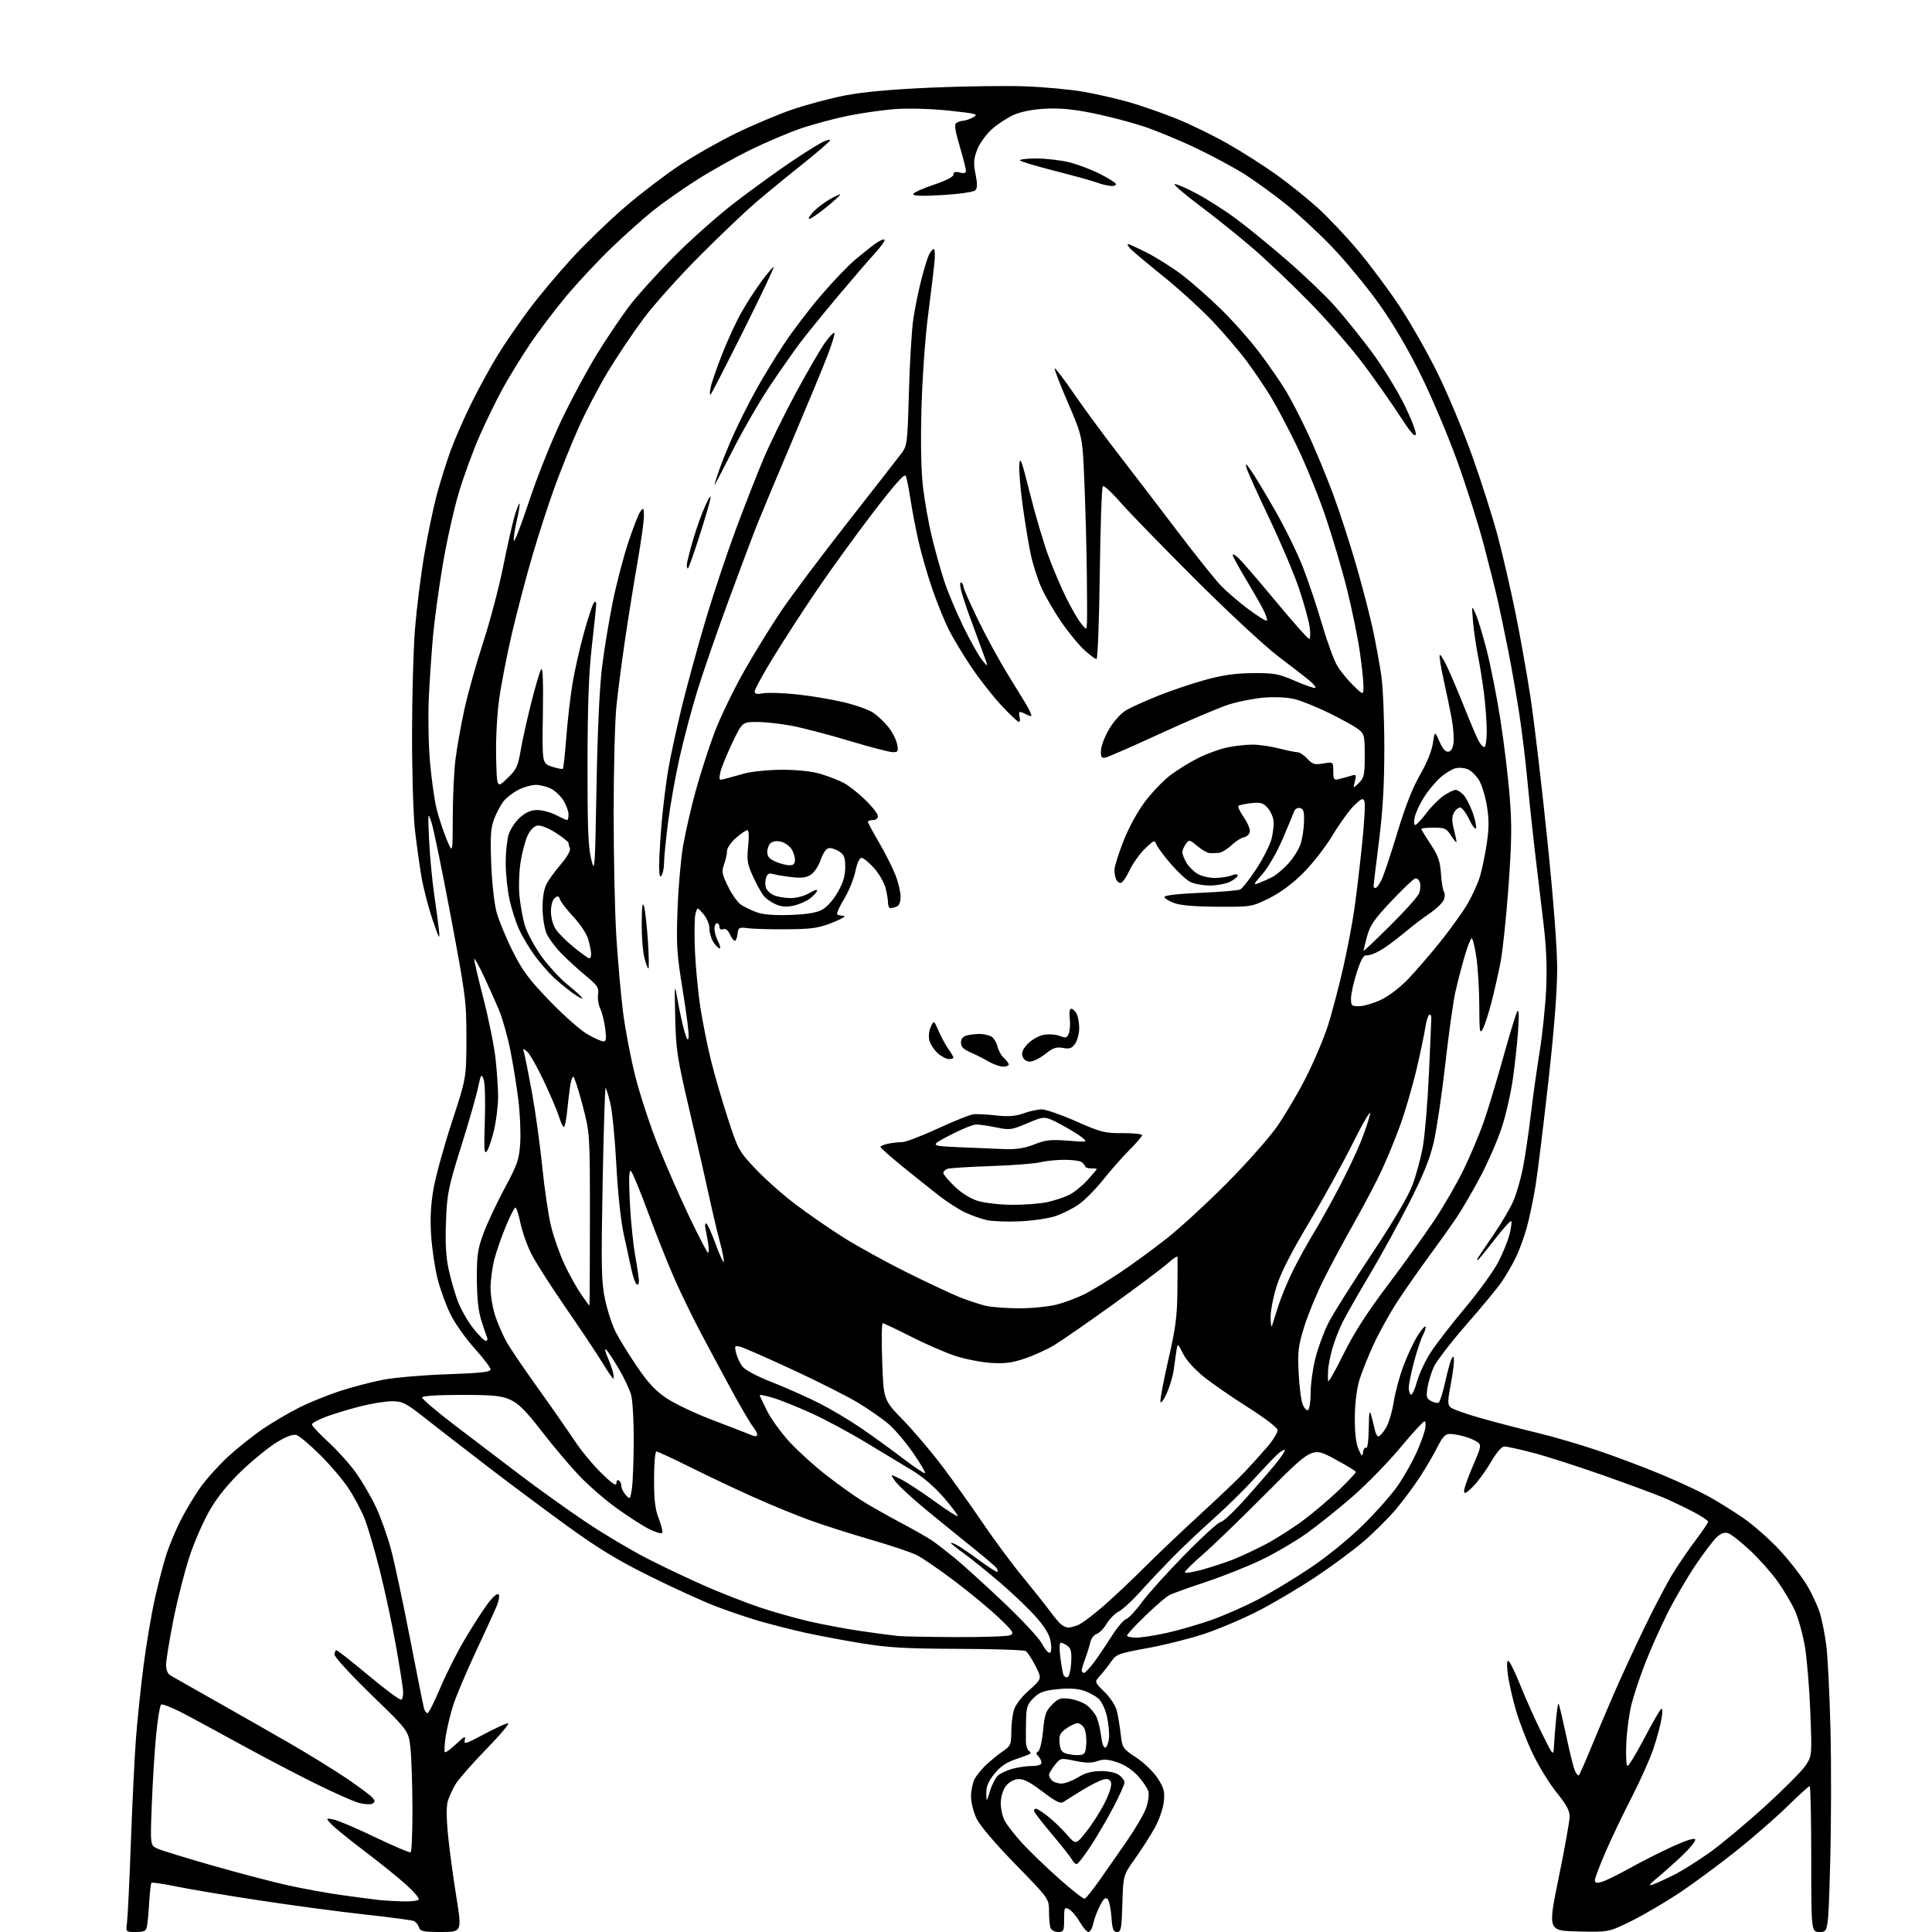 <?xml version="1.0" encoding="UTF-8" standalone="no"?>
<svg 
  version="1.1" 
  xmlns="http://www.w3.org/2000/svg" 
  xmlns:xlink="http://www.w3.org/1999/xlink" 
  xmlns:svg="http://www.w3.org/2000/svg"
  xmlns:rdf="http://www.w3.org/1999/02/22-rdf-syntax-ns#"
  xmlns:cc="http://creativecommons.org/ns#"
  xmlns:dc="http://purl.org/dc/elements/1.1/"
  viewBox="0 0 768 768"
  width="768"
  height="768"
>
<style>svg {background-color: white; }</style>"
<path stroke="none" fill="black" fill-rule="evenodd" d="M53.97,768.00C49.98,768.00 49.98,768.00 50.49,764.25C50.77,762.19 51.46,747.90 52.02,732.50C52.57,717.10 53.49,698.42 54.05,691.00C54.61,683.58 55.97,670.52 57.08,662.00C58.18,653.48 60.20,641.55 61.56,635.50C62.91,629.45 64.94,621.62 66.07,618.11C67.20,614.59 69.72,608.52 71.68,604.61C73.63,600.70 77.19,594.74 79.58,591.37C81.97,588.00 86.98,582.44 90.71,579.00C94.45,575.57 100.65,570.63 104.50,568.02C108.35,565.41 114.81,561.61 118.85,559.58C122.89,557.54 130.17,554.58 135.03,552.99C139.89,551.40 147.61,549.38 152.18,548.49C156.76,547.60 168.26,546.61 177.75,546.29C191.04,545.83 195.00,545.40 195.00,544.38C195.00,543.66 192.19,539.94 188.75,536.13C185.31,532.31 181.04,526.33 179.26,522.84C177.48,519.35 175.12,512.93 174.00,508.56C172.89,504.20 171.71,496.32 171.38,491.06C170.95,484.38 171.24,478.79 172.34,472.50C173.21,467.55 176.49,455.62 179.64,446.00C185.37,428.50 185.37,428.50 185.40,413.00C185.43,398.15 185.18,396.12 179.24,364.50C175.83,346.35 172.37,329.48 171.54,327.00C170.09,322.61 170.06,322.79 170.58,334.00C170.88,340.32 171.78,350.00 172.59,355.50C173.40,361.00 174.27,367.52 174.52,370.00C174.91,373.84 174.54,373.20 171.99,365.73C170.35,360.90 168.36,353.25 167.57,348.73C166.79,344.20 165.61,335.77 164.95,330.00C164.30,324.23 163.78,307.12 163.79,292.00C163.80,276.88 164.33,257.98 164.97,250.00C165.61,242.03 167.23,228.98 168.57,221.02C169.92,213.06 172.15,202.26 173.54,197.02C174.93,191.78 177.47,183.68 179.17,179.00C180.88,174.32 184.73,165.59 187.73,159.59C190.73,153.59 195.37,145.15 198.04,140.84C200.71,136.53 206.12,128.66 210.06,123.35C213.99,118.05 221.69,108.83 227.16,102.87C232.64,96.91 242.15,87.70 248.31,82.40C254.46,77.10 264.23,69.64 270.00,65.81C275.77,61.98 285.90,56.22 292.50,53.00C299.10,49.78 309.11,45.56 314.73,43.61C320.36,41.67 329.81,39.13 335.73,37.98C343.07,36.55 353.99,35.55 370.00,34.84C382.93,34.27 399.80,34.04 407.50,34.32C415.20,34.60 425.77,35.59 431.00,36.53C436.23,37.46 444.32,39.32 449.00,40.67C453.68,42.01 461.98,44.91 467.46,47.10C472.93,49.29 482.16,53.78 487.96,57.08C493.76,60.37 502.50,65.94 507.39,69.44C512.28,72.94 519.63,78.83 523.72,82.53C527.81,86.24 534.99,93.82 539.67,99.38C544.36,104.95 551.79,114.90 556.19,121.50C560.59,128.10 567.51,140.25 571.55,148.50C575.60,156.75 581.80,171.60 585.32,181.50C588.85,191.40 593.36,205.57 595.34,213.00C597.32,220.43 600.50,234.15 602.40,243.50C604.30,252.85 607.02,268.15 608.44,277.50C609.86,286.85 612.82,311.90 615.01,333.16C617.54,357.71 619.00,376.71 619.00,385.23C619.00,393.95 617.77,409.63 615.48,430.07C613.55,447.36 611.28,465.77 610.46,471.00C609.63,476.23 608.05,483.79 606.96,487.81C605.87,491.83 603.79,497.45 602.35,500.31C600.91,503.16 598.44,507.38 596.86,509.68C595.29,511.99 588.98,519.60 582.86,526.61C576.74,533.62 570.91,541.21 569.91,543.47C568.91,545.73 567.79,549.44 567.43,551.70C566.87,555.24 567.07,555.97 568.91,556.95C570.08,557.58 571.44,557.85 571.92,557.55C572.40,557.25 573.57,553.52 574.51,549.25C575.45,544.99 576.61,540.83 577.08,540.00C577.73,538.86 577.95,539.10 577.97,541.00C577.98,542.38 577.37,546.78 576.61,550.79C575.46,556.79 575.45,558.31 576.53,559.38C577.25,560.10 582.71,562.06 588.67,563.74C594.63,565.42 604.67,568.03 611.00,569.55C617.33,571.06 628.35,574.29 635.50,576.72C642.65,579.15 653.90,583.40 660.50,586.15C667.10,588.91 675.42,592.77 679.00,594.74C682.58,596.70 688.80,600.57 692.83,603.33C696.86,606.10 703.40,611.84 707.35,616.09C711.30,620.35 716.22,626.68 718.30,630.16C720.37,633.65 722.72,638.75 723.53,641.50C724.33,644.25 725.44,649.88 725.98,654.00C726.53,658.12 727.27,672.98 727.63,687.00C727.99,701.02 727.94,724.99 727.53,740.25C726.77,768.00 726.77,768.00 723.39,768.00C720.00,768.00 720.00,768.00 720.00,739.00C720.00,723.05 719.72,710.00 719.37,710.00C719.02,710.00 715.01,713.64 710.46,718.10C705.91,722.55 696.86,730.44 690.34,735.64C683.83,740.83 673.88,748.20 668.24,752.01C662.59,755.81 653.82,760.99 648.74,763.50C639.50,768.08 639.50,768.08 627.39,767.79C615.29,767.50 615.29,767.50 619.59,746.50C621.96,734.95 623.92,724.04 623.95,722.26C623.99,719.80 622.77,717.49 618.93,712.76C616.14,709.31 611.88,702.45 609.47,697.50C607.06,692.55 603.94,684.50 602.54,679.61C601.13,674.72 599.69,668.24 599.34,665.21C598.90,661.47 599.03,659.90 599.74,660.34C600.31,660.69 602.44,665.11 604.45,670.15C606.47,675.20 610.23,683.58 612.81,688.79C617.50,698.26 617.50,698.26 617.74,693.88C617.87,691.47 618.25,686.65 618.58,683.17C618.91,679.69 619.35,677.02 619.56,677.23C619.78,677.44 621.09,682.99 622.49,689.56C623.88,696.13 625.48,702.57 626.05,703.88C626.61,705.19 627.33,706.00 627.64,705.69C627.95,705.38 630.11,700.49 632.44,694.81C634.77,689.14 638.83,679.55 641.45,673.50C644.07,667.45 649.47,655.75 653.44,647.50C657.41,639.25 662.58,629.39 664.92,625.59C667.26,621.79 671.38,615.76 674.09,612.19C676.79,608.62 679.00,605.33 679.00,604.87C679.00,604.41 676.19,602.57 672.75,600.79C669.31,599.01 664.02,596.51 661.00,595.22C657.98,593.94 647.24,589.97 637.14,586.41C627.04,582.85 614.50,578.82 609.28,577.47C604.05,576.11 598.99,575.00 598.02,575.00C596.92,575.00 594.87,577.39 592.51,581.43C590.44,584.96 587.23,589.32 585.37,591.12C582.68,593.74 582.00,594.03 582.00,592.60C582.00,591.61 583.59,587.14 585.53,582.66C588.81,575.08 588.94,574.43 587.32,573.25C586.37,572.55 584.00,571.54 582.05,571.00C580.10,570.45 577.50,570.01 576.27,570.01C574.57,570.00 573.39,571.27 571.39,575.25C569.93,578.14 566.85,583.42 564.53,587.00C562.22,590.58 557.90,596.38 554.95,599.90C551.99,603.43 546.18,609.21 542.03,612.77C537.89,616.32 529.20,622.74 522.71,627.04C516.23,631.35 506.03,637.37 500.04,640.44C494.05,643.50 484.50,647.56 478.83,649.45C473.15,651.35 462.96,653.91 456.18,655.14C444.67,657.24 443.73,657.58 441.77,660.44C440.62,662.12 438.63,664.65 437.34,666.05C435.01,668.60 435.01,668.60 439.03,672.53C441.28,674.73 443.43,677.99 443.93,679.97C444.42,681.91 445.12,686.08 445.48,689.24C446.13,694.87 446.25,695.06 451.72,698.69C454.86,700.78 458.57,704.37 460.22,706.94C462.75,710.88 463.08,712.17 462.61,716.36C462.30,719.11 460.69,723.67 458.89,726.86C457.15,729.96 453.65,735.41 451.11,738.97C446.50,745.45 446.50,745.45 446.16,756.72C445.86,766.78 445.63,768.00 444.03,768.00C442.56,768.00 442.16,766.94 441.81,761.99C441.57,758.68 440.87,755.47 440.27,754.87C439.46,754.06 438.63,754.81 437.20,757.63C436.13,759.76 434.93,762.96 434.54,764.75C434.16,766.54 433.31,768.00 432.67,767.99C432.03,767.99 430.48,766.20 429.24,764.02C427.99,761.84 426.08,759.58 424.99,758.99C423.13,758.00 423.00,758.25 423.00,762.96C423.00,767.61 422.81,768.00 420.61,768.00C419.29,768.00 417.94,767.29 417.61,766.42C417.27,765.55 417.00,762.57 417.00,759.81C417.00,754.78 417.00,754.78 403.70,741.14C395.66,732.90 389.52,725.69 388.20,722.93C386.99,720.42 386.00,716.46 386.00,714.13C386.00,711.81 386.64,708.69 387.41,707.20C388.19,705.72 390.33,703.11 392.16,701.41C394.00,699.71 396.96,697.32 398.75,696.09C401.71,694.06 402.00,693.41 402.00,688.68C402.00,685.82 402.44,681.91 402.97,679.99C403.58,677.78 405.82,674.81 409.07,671.91C414.20,667.33 414.20,667.33 411.62,662.23C410.20,659.43 408.47,656.78 407.77,656.33C407.07,655.88 395.02,655.48 381.00,655.44C360.08,655.37 353.17,654.97 342.50,653.24C335.35,652.07 325.23,650.17 320.00,649.01C314.77,647.84 306.68,645.79 302.00,644.44C297.32,643.10 289.33,640.38 284.23,638.41C279.13,636.44 267.43,631.09 258.23,626.53C245.61,620.26 237.65,615.43 225.83,606.86C217.21,600.61 203.11,590.10 194.50,583.50C185.89,576.90 174.72,568.25 169.67,564.27C161.33,557.69 160.08,557.04 155.91,557.02C153.39,557.01 147.76,557.90 143.41,559.00C139.06,560.10 132.91,561.95 129.75,563.12C126.59,564.29 124.00,565.70 124.00,566.25C124.00,566.81 126.94,569.96 130.54,573.25C134.13,576.55 139.07,582.04 141.51,585.46C143.95,588.88 147.52,595.01 149.45,599.09C151.37,603.16 154.10,610.86 155.51,616.20C156.92,621.53 160.32,637.50 163.06,651.70C165.81,665.89 168.30,678.29 168.59,679.25C168.89,680.21 169.51,681.00 169.96,681.00C170.41,681.00 172.67,676.52 174.98,671.04C177.29,665.57 181.63,656.95 184.61,651.90C187.60,646.84 191.67,640.49 193.66,637.79C195.80,634.87 197.63,633.23 198.17,633.77C198.70,634.30 198.30,636.46 197.17,639.09C196.12,641.51 192.32,649.80 188.72,657.50C185.12,665.20 181.25,674.42 180.11,678.00C178.98,681.58 177.66,687.08 177.18,690.24C176.70,693.39 176.55,696.21 176.84,696.51C177.13,696.80 179.15,695.34 181.32,693.27C184.53,690.21 185.18,689.90 184.76,691.63C184.30,693.54 185.08,693.31 192.38,689.40C196.84,687.00 201.15,685.03 201.94,685.02C202.73,685.01 198.88,689.61 193.37,695.25C187.87,700.89 182.35,707.17 181.12,709.21C179.89,711.26 178.47,714.36 177.97,716.10C177.41,718.06 177.46,723.22 178.10,729.60C178.67,735.28 180.15,746.24 181.39,753.96C183.64,768.00 183.64,768.00 175.39,768.00C168.15,768.00 167.06,767.77 166.53,766.09C166.20,765.04 165.23,763.92 164.38,763.59C163.53,763.27 154.66,762.10 144.67,761.00C134.68,759.90 115.93,757.39 103.00,755.42C90.07,753.46 75.27,750.98 70.09,749.91C64.92,748.85 60.47,748.19 60.21,748.45C59.95,748.72 59.55,752.21 59.31,756.21C59.08,760.22 58.68,764.51 58.42,765.75C58.04,767.63 57.31,768.00 53.97,768.00zM160.19,755.84C163.32,755.93 166.14,755.59 166.45,755.09C166.76,754.58 164.42,751.85 161.26,749.02C158.09,746.18 150.55,740.12 144.50,735.54C138.45,730.96 132.60,726.20 131.50,724.95C129.50,722.69 129.50,722.69 132.65,723.30C134.38,723.64 141.80,726.80 149.15,730.33C156.49,733.87 162.84,736.56 163.25,736.32C163.66,736.08 163.98,728.15 163.95,718.69C163.92,709.24 163.56,698.47 163.15,694.76C162.40,688.01 162.40,688.01 147.69,673.76C139.60,665.92 132.99,658.71 132.99,657.75C133.00,656.79 133.34,656.00 133.75,656.01C134.16,656.01 139.89,660.51 146.48,666.01C153.07,671.51 158.92,675.85 159.48,675.66C160.04,675.46 160.37,673.77 160.21,671.90C160.05,670.03 158.77,661.98 157.35,654.00C155.94,646.02 153.10,632.75 151.04,624.50C148.97,616.25 146.19,606.80 144.86,603.49C143.52,600.19 140.64,594.79 138.46,591.51C136.28,588.22 131.23,582.29 127.22,578.33C123.22,574.36 119.03,570.83 117.92,570.47C116.55,570.04 114.05,570.92 110.29,573.16C107.22,575.00 101.06,579.94 96.60,584.14C91.32,589.12 86.86,594.51 83.79,599.64C81.19,603.96 77.45,612.39 75.46,618.36C73.47,624.34 70.54,635.81 68.94,643.86C67.35,651.91 66.03,659.96 66.02,661.74C66.01,663.78 66.65,665.37 67.75,666.02C68.71,666.59 76.92,671.25 86.00,676.36C95.08,681.48 108.58,689.18 116.00,693.47C123.42,697.77 133.40,703.95 138.18,707.20C142.95,710.46 147.42,713.80 148.11,714.64C149.13,715.86 149.12,716.31 148.09,716.95C147.38,717.38 145.04,717.29 142.88,716.74C140.72,716.19 132.78,712.67 125.23,708.92C117.68,705.17 105.65,698.89 98.50,694.97C91.35,691.05 80.85,685.35 75.18,682.30C69.35,679.16 64.49,677.13 64.01,677.62C63.55,678.11 62.68,683.38 62.09,689.34C61.50,695.30 60.72,707.69 60.36,716.86C59.71,733.54 59.71,733.54 62.53,734.83C64.08,735.54 73.89,738.56 84.33,741.54C94.77,744.53 108.31,748.08 114.41,749.44C120.51,750.79 130.45,752.59 136.50,753.43C142.55,754.27 149.07,755.12 151.00,755.32C152.93,755.52 157.06,755.75 160.19,755.84zM431.19,754.77C431.70,754.60 434.33,751.32 437.04,747.48C439.74,743.64 444.70,736.54 448.04,731.69C451.39,726.85 454.80,721.00 455.61,718.69C456.42,716.39 456.83,713.48 456.52,712.22C456.21,710.97 454.36,708.19 452.41,706.03C450.19,703.58 447.11,701.53 444.13,700.54C440.41,699.31 438.71,699.21 436.24,700.07C433.92,700.87 431.59,700.85 427.34,699.97C421.61,698.78 421.58,698.78 419.30,701.64C418.04,703.21 417.01,704.97 417.00,705.55C417.00,706.13 417.54,707.14 418.20,707.80C418.86,708.46 420.55,709.00 421.95,708.99C423.35,708.99 426.30,707.88 428.50,706.53C431.33,704.78 433.97,704.05 437.53,704.03C440.51,704.01 443.46,704.63 444.78,705.56C446.00,706.41 447.00,707.76 447.00,708.55C447.00,709.34 445.06,713.70 442.68,718.24C440.31,722.79 436.23,729.76 433.63,733.75C431.03,737.74 428.49,741.00 427.99,741.00C427.48,741.00 426.63,740.18 426.10,739.18C425.56,738.18 421.95,733.60 418.06,729.00C414.18,724.40 411.00,720.27 411.00,719.82C411.00,719.37 411.39,719.00 411.86,719.00C412.34,719.00 414.47,720.38 416.61,722.07C418.75,723.75 422.11,726.99 424.08,729.25C427.66,733.37 427.66,733.37 431.96,727.94C434.32,724.95 437.62,719.74 439.28,716.37C441.10,712.69 442.04,709.55 441.64,708.52C441.17,707.27 440.31,706.96 438.56,707.40C437.23,707.73 433.52,709.60 430.32,711.55C427.12,713.51 423.77,715.61 422.87,716.22C421.54,717.13 419.96,716.37 414.37,712.15C409.19,708.24 406.78,707.03 404.60,707.23C402.86,707.39 400.93,708.53 399.79,710.07C398.69,711.55 397.86,714.34 397.82,716.65C397.79,718.85 398.48,722.03 399.35,723.71C400.22,725.38 403.31,729.37 406.21,732.55C409.12,735.74 415.72,742.11 420.89,746.71C426.05,751.31 430.69,754.94 431.19,754.77zM657.17,749.08C658.63,748.55 662.46,746.78 665.67,745.16C668.88,743.54 675.22,739.55 679.77,736.29C684.32,733.04 694.13,724.84 701.58,718.08C709.02,711.31 716.28,704.02 717.71,701.86C720.31,697.94 720.31,697.94 719.62,680.43C719.25,670.80 718.26,659.00 717.42,654.21C716.59,649.42 714.80,643.08 713.45,640.12C712.10,637.17 709.01,631.97 706.59,628.58C704.17,625.18 699.25,619.65 695.65,616.29C692.05,612.92 688.14,609.86 686.97,609.49C685.46,609.01 684.09,609.50 682.32,611.16C680.94,612.45 677.11,617.53 673.81,622.46C670.51,627.38 665.56,635.90 662.81,641.37C660.07,646.85 656.10,655.73 654.01,661.11C651.91,666.48 649.44,673.88 648.53,677.54C647.61,681.21 646.68,688.21 646.47,693.10C646.25,698.00 646.47,702.00 646.95,702.00C647.43,702.00 650.38,697.16 653.50,691.25C656.61,685.34 659.62,680.05 660.19,679.50C660.88,678.82 660.98,679.94 660.51,683.00C660.12,685.48 658.68,690.88 657.30,695.00C655.92,699.12 652.11,707.67 648.85,714.00C645.58,720.33 640.90,730.09 638.45,735.69C636.00,741.30 634.00,746.56 634.00,747.37C634.00,748.52 634.63,748.68 636.75,748.07C638.26,747.63 643.33,745.15 648.00,742.55C652.67,739.95 660.33,736.08 665.00,733.95C670.35,731.52 673.64,730.51 673.89,731.21C674.10,731.83 671.85,734.63 668.89,737.44C665.92,740.25 661.48,744.23 659.00,746.29C655.45,749.25 655.06,749.84 657.17,749.08zM393.55,711.92C394.32,709.41 395.76,706.64 396.73,705.77C397.70,704.91 400.30,703.71 402.50,703.10C404.70,702.50 408.19,702.01 410.25,702.01C412.66,702.00 414.00,701.53 414.00,700.70C414.00,699.99 413.44,698.84 412.76,698.16C411.79,697.19 411.78,696.75 412.73,696.17C413.40,695.75 414.26,692.06 414.64,687.96C415.23,681.58 415.74,680.10 418.21,677.63C420.72,675.12 421.63,674.82 425.21,675.30C427.48,675.61 430.49,676.71 431.91,677.77C433.34,678.82 435.08,680.87 435.79,682.32C436.51,683.77 437.36,687.23 437.69,690.01C438.05,693.05 438.73,694.93 439.39,694.71C440.00,694.51 440.65,692.81 440.84,690.92C441.03,689.04 440.67,685.20 440.05,682.39C439.42,679.53 437.94,676.38 436.71,675.26C435.49,674.15 432.77,672.69 430.66,672.02C428.13,671.21 424.57,671.03 420.24,671.49C414.87,672.07 413.12,672.72 410.82,675.02C408.42,677.43 407.98,678.70 407.87,683.67C407.80,686.88 407.78,690.81 407.81,692.40C407.85,694.00 408.41,695.63 409.05,696.03C409.69,696.43 409.83,696.97 409.36,697.24C408.89,697.51 406.25,698.49 403.50,699.42C399.99,700.61 397.53,702.31 395.25,705.16C392.86,708.14 392.02,710.18 392.07,712.86C392.14,716.50 392.14,716.50 393.55,711.92zM429.00,697.67C431.19,697.52 431.54,696.98 431.81,693.29C431.97,690.97 431.62,688.16 431.02,687.04C430.42,685.92 429.23,685.00 428.37,685.00C427.51,685.00 425.48,685.95 423.85,687.11C421.37,688.88 420.94,689.79 421.20,692.82C421.44,695.68 422.02,696.57 424.00,697.13C425.38,697.52 427.62,697.77 429.00,697.67zM424.37,666.71C424.99,666.51 425.64,663.92 425.81,660.95C426.05,656.73 425.74,655.28 424.37,654.28C423.41,653.58 422.20,653.00 421.69,653.00C421.15,653.00 421.06,655.35 421.48,658.66C421.87,661.77 422.42,664.94 422.71,665.70C423.01,666.46 423.75,666.92 424.37,666.71zM430.88,665.00C431.37,665.00 433.19,663.09 434.92,660.75C436.65,658.41 439.82,653.73 441.95,650.34C444.09,646.96 446.66,643.92 447.67,643.59C448.68,643.26 451.48,640.27 453.91,636.93C456.34,633.60 464.04,625.05 471.03,617.94C478.01,610.82 484.42,605.00 485.26,605.00C486.10,605.00 490.32,601.06 494.64,596.25C498.97,591.44 504.46,585.11 506.86,582.19C509.26,579.27 511.00,576.66 510.72,576.39C510.45,576.12 509.10,576.93 507.72,578.20C506.34,579.46 502.09,583.94 498.26,588.14C494.44,592.35 487.08,599.55 481.92,604.14C476.77,608.74 469.38,615.74 465.52,619.70C461.66,623.66 456.02,629.66 453.00,633.03C449.98,636.40 446.23,639.83 444.68,640.64C443.13,641.46 440.96,643.65 439.86,645.52C438.76,647.38 436.99,649.19 435.93,649.52C434.87,649.86 433.74,651.34 433.42,652.82C433.09,654.29 432.19,657.20 431.41,659.27C430.64,661.34 430.00,663.48 430.00,664.02C430.00,664.56 430.40,665.00 430.88,665.00zM417.15,657.00C417.87,657.00 418.07,655.59 417.73,653.02C417.35,650.18 415.82,647.44 412.35,643.37C409.68,640.24 403.23,634.01 398.00,629.51C392.77,625.02 386.14,619.65 383.25,617.58C380.36,615.51 378.00,613.61 378.00,613.37C378.00,613.13 379.01,613.46 380.25,614.10C381.49,614.74 385.56,617.51 389.29,620.26C393.03,623.00 396.26,625.07 396.49,624.85C396.71,624.62 396.58,623.96 396.20,623.38C395.81,622.79 391.68,619.24 387.00,615.49C382.32,611.74 373.90,604.89 368.28,600.28C362.65,595.66 357.08,590.52 355.90,588.86C353.74,585.83 353.74,585.83 358.12,588.03C360.53,589.25 366.48,593.14 371.35,596.68C376.22,600.23 380.42,602.92 380.67,602.66C380.92,602.41 378.46,599.12 375.21,595.35C371.43,590.98 366.79,587.01 362.39,584.38C358.60,582.11 350.32,577.12 344.00,573.28C337.68,569.44 328.00,564.26 322.50,561.76C317.00,559.26 310.14,556.51 307.25,555.66C304.36,554.81 302.00,554.32 302.00,554.58C302.00,554.84 303.35,557.72 304.99,560.98C306.64,564.24 310.75,569.86 314.13,573.48C317.51,577.09 323.93,582.89 328.39,586.36C332.85,589.83 339.06,594.29 342.18,596.28C345.30,598.26 352.28,602.23 357.68,605.10C363.08,607.97 368.85,611.24 370.50,612.37C372.15,613.50 376.20,616.63 379.50,619.33C382.80,622.03 391.50,629.92 398.84,636.87C406.18,643.82 413.05,651.19 414.11,653.25C415.17,655.31 416.54,657.00 417.15,657.00zM380.00,650.77C390.73,650.82 400.40,650.49 401.50,650.05C403.30,649.32 402.85,648.61 397.00,643.03C393.43,639.62 385.55,633.09 379.50,628.52C373.45,623.96 366.67,619.31 364.44,618.19C362.21,617.07 353.97,614.30 346.13,612.04C338.29,609.77 327.52,606.34 322.19,604.41C316.86,602.48 306.88,598.40 300.00,595.33C293.12,592.27 281.74,586.89 274.70,583.38C267.66,579.87 261.47,577.00 260.95,577.00C260.41,577.00 260.00,581.72 260.00,587.96C260.00,596.51 260.43,600.03 261.97,603.92C263.05,606.67 263.56,609.15 263.10,609.44C262.64,609.72 260.25,608.94 257.80,607.70C255.35,606.46 249.63,602.77 245.09,599.50C240.55,596.24 233.84,590.40 230.17,586.53C226.50,582.66 219.82,574.75 215.33,568.94C209.05,560.81 206.17,557.93 202.87,556.44C199.22,554.79 196.27,554.50 183.30,554.50C173.92,554.50 167.93,554.89 167.79,555.50C167.67,556.05 173.63,561.12 181.04,566.77C188.44,572.42 200.35,581.47 207.50,586.88C214.65,592.30 226.13,600.50 233.00,605.11C239.88,609.73 250.90,616.27 257.50,619.65C264.10,623.03 274.71,628.05 281.08,630.81C287.45,633.56 296.90,637.24 302.08,638.98C307.26,640.72 316.00,643.20 321.50,644.49C327.00,645.77 336.45,647.54 342.50,648.41C348.55,649.28 355.07,650.15 357.00,650.34C358.93,650.53 369.27,650.72 380.00,650.77zM451.75,650.98C453.81,650.97 459.32,650.10 464.00,649.06C468.68,648.01 476.55,645.73 481.50,643.99C486.45,642.25 494.77,638.59 500.00,635.86C505.23,633.13 514.65,627.43 520.95,623.20C527.78,618.61 536.28,611.67 542.03,606.00C547.32,600.77 553.59,593.64 555.94,590.14C558.30,586.64 561.47,581.01 562.99,577.64C564.52,574.26 566.07,570.04 566.46,568.25C566.84,566.46 566.75,565.00 566.25,565.00C565.75,565.00 561.44,569.70 556.66,575.45C551.88,581.19 543.44,589.86 537.90,594.70C532.36,599.54 524.15,606.13 519.66,609.36C515.17,612.58 507.00,617.38 501.50,620.03C496.00,622.68 485.99,626.66 479.25,628.89C472.52,631.11 465.99,633.46 464.75,634.12C463.51,634.78 459.24,638.47 455.25,642.33C451.26,646.18 448.00,649.71 448.00,650.17C448.00,650.63 449.69,650.99 451.75,650.98zM424.63,647.00C425.31,647.00 427.06,646.55 428.51,646.00C429.96,645.44 434.60,641.96 438.83,638.26C443.05,634.56 450.32,627.69 455.00,623.00C459.68,618.30 469.57,608.89 477.00,602.08C484.43,595.27 492.44,587.63 494.81,585.10C497.19,582.57 501.16,578.16 503.65,575.30C506.15,572.41 508.02,569.32 507.83,568.37C507.65,567.42 502.45,563.46 496.29,559.57C490.12,555.68 482.24,550.25 478.79,547.50C474.98,544.47 471.64,540.79 470.31,538.16C468.12,533.83 468.12,533.83 467.61,537.16C467.33,539.00 466.86,542.37 466.55,544.66C466.25,546.95 465.05,551.00 463.88,553.66C462.71,556.32 461.56,557.96 461.31,557.29C461.06,556.63 462.45,549.21 464.38,540.79C467.32,528.05 467.93,523.42 468.04,513.00C468.11,506.12 468.13,500.11 468.09,499.63C468.04,499.16 466.31,500.29 464.25,502.14C462.19,504.00 452.40,511.35 442.50,518.48C432.60,525.60 422.08,532.89 419.13,534.68C416.17,536.46 410.83,538.89 407.25,540.08C402.13,541.79 399.23,542.14 393.62,541.75C389.71,541.47 383.35,540.20 379.50,538.91C375.65,537.63 367.80,534.20 362.07,531.29C356.33,528.38 351.30,526.00 350.89,526.00C350.48,526.00 350.39,532.86 350.69,541.25C351.23,556.50 351.23,556.50 359.00,564.50C363.28,568.90 370.34,577.23 374.68,583.00C379.03,588.77 386.24,598.90 390.72,605.50C395.19,612.10 402.37,621.78 406.68,627.00C410.98,632.23 415.80,638.31 417.40,640.50C418.99,642.70 420.99,645.06 421.84,645.75C422.69,646.44 423.94,647.00 424.63,647.00zM477.91,623.96C481.70,622.91 487.22,621.10 490.16,619.94C493.09,618.78 498.88,616.08 503.00,613.93C507.12,611.78 513.99,607.40 518.26,604.20C522.52,600.99 528.93,595.54 532.51,592.07C536.08,588.60 538.99,585.48 538.99,585.13C538.98,584.78 535.08,582.41 530.31,579.85C521.64,575.21 521.64,575.21 503.57,593.37C493.63,603.37 482.24,614.38 478.25,617.84C474.26,621.30 471.00,624.52 471.00,625.00C471.00,625.48 474.11,625.01 477.91,623.96zM251.18,591.86C251.55,589.46 251.88,580.98 251.92,573.00C251.96,565.02 251.49,556.70 250.88,554.50C250.28,552.30 247.97,547.45 245.76,543.73C243.56,540.01 241.33,536.71 240.82,536.39C240.31,536.08 240.65,537.55 241.57,539.66C242.49,541.77 243.47,544.51 243.74,545.75C244.01,546.99 244.02,548.00 243.76,548.00C243.50,548.00 241.58,545.19 239.49,541.75C237.41,538.31 230.88,528.52 224.99,520.00C219.10,511.47 212.90,501.77 211.22,498.43C209.53,495.09 207.58,489.58 206.88,486.18C206.17,482.78 205.28,480.00 204.89,480.00C204.50,480.00 202.80,483.33 201.11,487.40C199.41,491.46 197.35,497.41 196.51,500.61C195.68,503.80 195.00,508.96 195.00,512.05C195.00,515.15 195.90,520.31 197.00,523.51C198.11,526.72 200.20,531.40 201.65,533.92C203.11,536.44 208.65,544.58 213.97,552.00C219.29,559.42 225.72,568.65 228.26,572.50C230.79,576.35 235.60,582.19 238.93,585.47C243.18,589.64 245.00,590.90 245.00,589.66C245.00,588.68 245.45,588.16 246.00,588.50C246.55,588.84 247.00,589.84 247.00,590.73C247.00,591.62 247.79,593.22 248.75,594.28C250.45,596.17 250.52,596.10 251.18,591.86zM367.73,585.61C367.99,585.34 365.83,581.69 362.93,577.49C360.03,573.29 355.65,568.14 353.20,566.05C350.75,563.96 345.31,560.17 341.12,557.63C336.93,555.10 325.22,549.19 315.11,544.50C305.00,539.81 295.64,535.70 294.31,535.36C292.09,534.81 291.95,534.98 292.55,537.63C292.91,539.21 293.97,541.60 294.91,542.94C296.03,544.54 300.24,546.81 307.06,549.52C312.80,551.79 321.17,555.52 325.66,557.80C330.16,560.07 337.52,564.45 342.03,567.52C346.54,570.59 354.05,576.02 358.73,579.59C363.42,583.17 367.46,585.87 367.73,585.61zM541.82,577.24C542.00,575.99 542.56,575.23 543.07,575.54C543.61,575.88 544.04,572.64 544.10,567.81C544.18,561.45 544.40,560.20 545.05,562.50C545.52,564.15 546.16,566.74 546.47,568.25C546.78,569.76 547.44,571.00 547.94,571.00C548.43,571.00 549.76,569.51 550.88,567.70C552.00,565.88 553.42,561.17 554.03,557.24C554.64,553.31 556.44,546.72 558.03,542.59C559.61,538.47 562.09,533.23 563.53,530.95C564.97,528.68 566.37,527.04 566.65,527.31C566.92,527.59 566.46,529.14 565.63,530.75C564.79,532.37 563.18,537.22 562.05,541.53C560.92,545.85 560.00,550.39 560.00,551.63C560.00,552.87 560.38,554.12 560.85,554.40C561.31,554.69 562.41,552.36 563.28,549.21C564.16,546.07 566.63,540.80 568.78,537.50C570.93,534.20 577.02,526.33 582.33,520.00C587.63,513.67 593.51,505.57 595.41,502.00C597.30,498.43 599.39,493.35 600.05,490.71C600.71,488.08 601.02,485.69 600.74,485.40C600.45,485.12 597.41,488.51 593.98,492.94C590.56,497.37 587.56,501.00 587.33,501.00C587.09,501.00 587.26,500.42 587.70,499.72C588.14,499.01 590.91,494.91 593.85,490.61C596.80,486.31 600.23,480.46 601.49,477.62C602.75,474.77 604.48,468.86 605.35,464.47C606.21,460.09 607.62,450.65 608.47,443.50C609.32,436.35 610.93,424.88 612.04,418.00C613.15,411.12 614.31,399.88 614.63,393.00C615.02,384.31 614.69,376.39 613.55,367.00C612.64,359.57 611.03,346.07 609.98,337.00C608.93,327.93 607.58,315.10 606.98,308.50C606.38,301.90 604.99,290.65 603.90,283.50C602.80,276.35 600.82,265.05 599.50,258.39C598.17,251.74 596.34,242.96 595.43,238.89C594.52,234.83 591.99,224.75 589.81,216.50C587.63,208.25 582.92,193.40 579.35,183.50C575.79,173.60 569.31,158.25 564.96,149.40C559.86,139.00 553.95,128.91 548.28,120.93C543.45,114.14 535.03,103.92 529.57,98.23C524.11,92.55 515.79,84.82 511.07,81.07C506.36,77.32 499.21,72.14 495.20,69.55C491.18,66.96 482.41,62.21 475.70,59.00C468.99,55.79 459.36,51.81 454.29,50.15C449.23,48.50 440.23,46.16 434.29,44.96C426.57,43.40 421.24,42.90 415.50,43.21C410.40,43.49 405.83,44.39 402.88,45.71C400.34,46.85 396.42,49.43 394.19,51.45C391.95,53.47 389.36,57.12 388.42,59.56C387.03,63.22 386.92,64.90 387.79,69.24C388.58,73.16 388.55,74.80 387.68,75.66C387.01,76.32 381.38,77.13 374.75,77.53C366.84,78.01 363.00,77.90 363.00,77.20C363.00,76.63 366.60,74.97 371.00,73.50C376.05,71.82 379.00,70.31 379.00,69.40C379.00,68.37 379.70,68.14 381.50,68.59C383.25,69.03 383.99,68.81 383.98,67.86C383.97,67.11 382.84,62.70 381.48,58.06C379.56,51.51 379.28,49.44 380.25,48.82C380.94,48.39 382.18,48.01 383.00,47.98C383.82,47.95 385.58,47.33 386.90,46.60C389.07,45.40 388.19,45.15 377.47,44.00C370.75,43.27 361.65,42.98 356.42,43.33C351.36,43.66 342.56,44.90 336.88,46.07C331.21,47.25 322.72,49.54 318.03,51.17C313.34,52.79 304.55,56.53 298.50,59.48C292.45,62.42 282.77,67.84 277.00,71.51C271.23,75.19 263.35,80.73 259.50,83.82C255.65,86.92 248.27,93.51 243.11,98.47C237.94,103.44 229.93,112.00 225.30,117.50C220.68,123.00 214.03,131.78 210.54,137.00C207.05,142.22 202.22,150.10 199.81,154.50C197.40,158.90 193.33,167.22 190.77,173.00C188.21,178.78 184.48,188.90 182.49,195.50C180.49,202.10 177.57,215.15 176.00,224.50C174.43,233.85 172.68,246.68 172.11,253.00C171.55,259.32 170.80,270.35 170.46,277.50C170.12,284.65 170.33,296.12 170.94,303.00C171.54,309.88 172.72,318.23 173.56,321.57C174.39,324.91 176.17,330.31 177.51,333.57C179.95,339.50 179.95,339.50 179.98,324.97C179.99,316.98 180.47,306.63 181.05,301.97C181.62,297.31 183.22,288.32 184.60,282.00C185.98,275.68 189.32,263.75 192.02,255.50C194.72,247.25 198.31,233.68 199.99,225.35C201.67,217.01 203.74,207.86 204.59,205.00C205.44,202.14 206.31,199.98 206.53,200.19C206.74,200.41 206.25,203.47 205.42,206.99C204.60,210.52 204.08,214.10 204.27,214.95C204.45,215.80 207.20,208.68 210.36,199.12C213.59,189.38 219.31,175.09 223.38,166.62C227.37,158.30 233.71,146.55 237.46,140.50C241.20,134.45 246.80,126.13 249.89,122.02C252.97,117.90 261.12,108.86 268.00,101.92C274.88,94.98 286.12,85.04 293.00,79.83C299.88,74.61 309.55,67.62 314.50,64.30C319.45,60.97 324.96,57.50 326.75,56.60C328.54,55.69 330.00,55.30 330.00,55.73C330.00,56.16 324.94,60.54 318.75,65.47C312.56,70.39 304.12,77.32 300.00,80.87C295.88,84.42 285.96,93.88 277.96,101.91C269.96,109.93 260.03,121.02 255.90,126.54C251.76,132.06 245.37,141.58 241.68,147.70C238.00,153.81 232.71,163.92 229.93,170.16C227.15,176.40 222.87,187.03 220.42,193.79C217.97,200.55 213.96,212.92 211.52,221.29C209.08,229.66 205.48,243.37 203.51,251.76C201.55,260.15 199.26,271.88 198.44,277.82C197.56,284.11 197.05,293.81 197.22,301.01C197.50,313.40 197.50,313.40 201.62,309.45C205.26,305.96 205.88,304.69 206.93,298.50C207.59,294.65 209.47,286.12 211.13,279.54C212.78,272.96 214.58,266.89 215.12,266.04C215.78,265.01 216.00,270.94 215.80,283.99C215.50,303.48 215.50,303.48 219.39,304.76C221.54,305.47 223.49,305.84 223.74,305.59C223.99,305.34 224.60,299.82 225.09,293.32C225.58,286.82 226.68,277.23 227.53,272.00C228.38,266.77 230.46,257.55 232.14,251.50C233.82,245.45 235.61,240.07 236.10,239.55C236.65,238.96 237.00,239.20 237.00,240.17C237.00,241.03 236.23,248.44 235.30,256.62C234.05,267.49 233.58,280.12 233.55,303.50C233.51,328.69 233.82,336.78 235.00,341.50C236.44,347.28 236.51,346.24 237.13,312.50C237.54,290.08 238.34,272.92 239.37,264.76C240.26,257.75 242.15,246.27 243.58,239.26C245.00,232.24 247.76,221.68 249.69,215.80C251.63,209.91 253.83,204.28 254.57,203.30C255.80,201.67 255.94,201.85 255.97,205.10C255.99,207.08 254.86,215.18 253.48,223.10C252.09,231.02 249.85,244.93 248.51,254.00C247.17,263.07 245.59,275.23 245.01,281.00C244.43,286.77 243.94,305.80 243.94,323.29C243.93,340.77 244.41,362.82 245.00,372.29C245.59,381.75 246.77,395.12 247.63,402.00C248.48,408.88 250.68,420.44 252.50,427.69C254.32,434.95 258.38,447.32 261.52,455.19C264.66,463.06 270.29,475.91 274.04,483.75C277.79,491.59 281.13,498.00 281.47,498.00C281.81,498.00 281.82,496.31 281.49,494.25C281.16,492.19 280.67,489.45 280.40,488.17C280.14,486.88 280.32,486.08 280.81,486.39C281.31,486.69 282.95,490.35 284.47,494.52C285.99,498.69 287.45,501.89 287.70,501.63C287.96,501.38 287.28,497.87 286.20,493.83C285.12,489.80 283.22,481.77 281.98,476.00C280.74,470.23 277.25,454.93 274.22,442.00C269.16,420.39 268.70,417.38 268.41,404.50C268.11,390.50 268.11,390.50 269.44,398.00C270.18,402.12 271.37,407.52 272.08,410.00C273.03,413.27 273.48,413.91 273.75,412.36C273.95,411.18 272.90,402.85 271.43,393.86C269.03,379.21 268.81,375.82 269.33,361.50C269.65,352.70 270.66,341.23 271.57,336.00C272.49,330.77 274.74,321.00 276.58,314.28C278.42,307.56 281.76,297.21 283.99,291.28C286.22,285.35 291.48,274.43 295.68,267.00C299.88,259.58 306.68,248.55 310.79,242.50C314.91,236.45 326.65,220.80 336.89,207.73C347.13,194.65 356.67,182.41 358.10,180.53C360.66,177.17 360.71,176.77 361.31,155.81C361.65,144.09 362.42,131.12 363.03,127.00C363.63,122.88 365.01,116.01 366.09,111.75C367.16,107.49 368.55,102.88 369.18,101.50C369.81,100.13 370.70,99.00 371.17,99.00C371.64,99.00 371.75,101.59 371.42,104.75C371.09,107.91 369.93,117.47 368.84,126.00C367.75,134.53 366.60,150.95 366.29,162.50C365.93,176.00 366.15,187.14 366.91,193.70C367.57,199.31 369.18,208.31 370.49,213.70C371.81,219.09 374.01,226.93 375.39,231.12C376.77,235.31 380.17,243.41 382.96,249.12C385.74,254.83 389.13,260.85 390.50,262.50C392.98,265.50 392.98,265.50 390.39,258.50C388.97,254.65 386.65,248.35 385.25,244.50C383.85,240.65 382.37,236.04 381.96,234.26C381.53,232.40 381.60,231.25 382.11,231.57C382.60,231.87 383.00,232.65 383.00,233.31C383.01,233.96 385.66,239.96 388.89,246.63C392.13,253.30 397.69,263.42 401.25,269.13C404.81,274.83 408.24,280.48 408.86,281.68C409.49,282.89 410.00,284.14 410.00,284.47C410.00,284.80 409.13,284.60 408.07,284.04C407.00,283.47 405.82,283.00 405.45,283.00C405.07,283.00 405.00,283.90 405.29,285.00C405.58,286.10 405.46,287.00 405.02,287.00C404.59,287.00 401.48,284.06 398.12,280.47C394.76,276.88 389.37,270.01 386.14,265.21C382.91,260.41 378.90,253.75 377.21,250.42C375.53,247.09 372.61,239.90 370.71,234.43C368.81,228.97 366.34,220.45 365.20,215.50C364.07,210.55 362.60,202.90 361.93,198.50C361.27,194.10 360.40,189.88 360.00,189.12C359.51,188.18 355.32,192.93 346.73,204.18C339.83,213.21 329.79,227.09 324.43,235.01C319.06,242.93 311.37,254.80 307.34,261.40C303.30,268.00 300.00,274.03 300.00,274.81C300.00,275.87 300.83,276.07 303.32,275.60C305.14,275.26 311.07,275.44 316.49,276.00C321.91,276.56 330.30,277.95 335.13,279.08C339.97,280.22 345.36,282.13 347.12,283.32C348.88,284.52 351.58,287.08 353.13,289.00C354.68,290.93 356.24,293.97 356.60,295.75C357.19,298.69 357.02,299.00 354.88,298.99C353.57,298.98 345.82,296.97 337.65,294.51C329.49,292.05 319.20,289.36 314.79,288.52C310.39,287.68 304.14,287.00 300.92,287.00C295.06,287.00 295.06,287.00 291.01,295.49C288.78,300.16 286.67,305.40 286.32,307.15C285.73,310.12 285.83,310.27 288.09,309.63C289.42,309.26 292.96,308.29 295.96,307.48C298.99,306.66 305.69,306.00 311.03,306.00C316.95,306.00 322.72,306.62 326.07,307.61C329.06,308.50 333.14,310.06 335.15,311.08C337.16,312.11 341.10,315.18 343.90,317.91C346.71,320.64 349.00,323.57 349.00,324.44C349.00,325.33 348.15,326.00 347.00,326.00C345.90,326.00 345.00,326.30 345.00,326.66C345.00,327.03 346.99,330.74 349.43,334.91C351.87,339.09 354.79,344.88 355.93,347.79C357.07,350.69 358.00,354.58 358.00,356.43C358.00,358.57 357.43,360.01 356.42,360.39C355.55,360.73 354.42,361.00 353.92,361.00C353.41,361.00 353.00,359.99 352.99,358.75C352.99,357.51 352.51,354.78 351.93,352.68C351.34,350.58 349.27,347.09 347.32,344.93C345.36,342.77 343.18,341.00 342.45,341.00C341.67,341.00 340.69,343.17 340.02,346.39C339.41,349.35 337.40,354.27 335.56,357.33C333.72,360.38 332.47,363.13 332.77,363.44C333.08,363.75 334.27,364.03 335.42,364.07C336.56,364.11 334.57,365.30 331.00,366.72C325.42,368.93 322.87,369.31 313.00,369.40C306.68,369.46 299.70,369.27 297.50,369.00C293.74,368.53 293.48,368.66 293.18,371.25C293.01,372.76 292.52,374.00 292.09,374.00C291.67,374.00 290.79,372.83 290.14,371.40C289.38,369.74 288.42,369.01 287.48,369.37C286.59,369.71 286.00,369.35 286.00,368.47C286.00,367.66 285.55,367.00 285.00,367.00C284.45,367.00 284.00,368.01 284.01,369.25C284.01,370.49 284.66,372.74 285.45,374.25C286.24,375.76 286.51,377.00 286.06,377.00C285.60,377.00 284.50,375.89 283.62,374.54C282.73,373.18 282.00,370.73 282.00,369.09C282.00,367.38 280.97,364.92 279.58,363.31C277.17,360.50 277.17,360.50 276.44,363.38C276.05,364.96 275.97,371.71 276.27,378.38C276.57,385.04 277.57,395.23 278.49,401.00C279.41,406.77 281.26,416.00 282.62,421.50C283.97,427.00 286.97,437.33 289.29,444.45C293.39,457.05 293.68,457.59 300.32,464.64C304.08,468.63 311.29,475.02 316.36,478.84C321.42,482.66 329.96,488.56 335.32,491.94C340.69,495.32 351.70,501.40 359.79,505.45C367.88,509.49 377.43,513.99 381.00,515.45C384.57,516.90 389.50,518.54 391.93,519.09C394.37,519.64 400.45,520.08 405.43,520.07C410.42,520.06 417.10,519.37 420.27,518.54C423.44,517.70 428.39,515.82 431.27,514.37C434.15,512.91 440.55,509.00 445.50,505.69C450.45,502.37 458.77,496.28 464.00,492.14C469.23,488.01 479.80,478.28 487.50,470.53C495.20,462.79 504.14,452.73 507.37,448.20C510.59,443.66 515.87,434.75 519.10,428.39C522.32,422.03 526.27,412.71 527.88,407.67C529.48,402.62 532.20,392.32 533.92,384.76C535.64,377.21 537.69,366.41 538.47,360.76C539.26,355.12 540.61,343.70 541.47,335.38C542.33,327.07 542.75,319.50 542.39,318.57C541.83,317.11 541.25,317.33 538.29,320.18C536.40,322.01 532.56,327.32 529.75,332.00C526.92,336.70 521.65,343.46 517.96,347.12C513.63,351.41 508.86,354.92 504.40,357.12C497.59,360.47 497.40,360.50 484.01,360.44C474.85,360.40 469.26,359.91 466.65,358.94C464.54,358.15 462.85,357.05 462.89,356.50C462.94,355.91 468.90,355.25 477.24,354.90C485.08,354.57 492.18,353.98 493.00,353.59C493.82,353.20 496.71,349.52 499.41,345.41C502.11,341.30 504.84,335.90 505.48,333.40C506.11,330.90 506.44,327.57 506.21,326.01C505.98,324.44 504.88,322.17 503.75,320.97C502.07,319.16 500.94,318.86 497.31,319.27C494.88,319.54 492.63,320.04 492.30,320.36C491.97,320.69 492.93,322.74 494.44,324.91C495.94,327.08 497.02,329.67 496.83,330.67C496.63,331.66 495.58,332.64 494.49,332.83C493.39,333.03 491.15,334.46 489.50,336.01C487.85,337.56 485.60,338.92 484.50,339.03C483.40,339.14 481.75,339.18 480.83,339.12C479.91,339.05 477.71,337.79 475.95,336.31C472.87,333.71 472.71,333.68 471.38,335.50C470.62,336.53 470.00,338.01 470.00,338.79C470.00,339.56 470.74,341.44 471.64,342.96C472.54,344.48 474.52,346.46 476.04,347.36C477.56,348.26 480.62,349.00 482.84,349.00C485.06,349.00 488.02,348.56 489.43,348.02C491.04,347.42 492.00,347.41 492.00,348.00C492.00,348.52 490.67,349.64 489.05,350.47C487.43,351.31 483.80,352.00 481.00,352.00C478.20,352.00 474.64,351.35 473.09,350.55C471.54,349.75 468.04,346.48 465.31,343.30C462.57,340.11 460.02,336.64 459.64,335.58C459.00,333.83 458.58,334.00 455.11,337.40C453.00,339.45 450.24,343.35 448.97,346.07C447.70,348.78 446.11,351.00 445.44,351.00C444.76,351.00 443.94,350.29 443.61,349.42C443.27,348.55 443.00,346.88 443.00,345.72C443.00,344.55 444.58,339.53 446.51,334.55C448.63,329.10 452.06,322.79 455.14,318.69C457.95,314.94 462.56,310.15 465.38,308.04C468.19,305.94 473.20,302.87 476.50,301.23C479.80,299.59 484.88,297.74 487.80,297.13C490.71,296.51 495.23,296.00 497.84,296.00C500.45,296.00 505.17,296.68 508.34,297.50C511.51,298.32 514.81,299.00 515.68,299.00C516.56,299.00 518.35,300.16 519.66,301.58C521.74,303.83 522.58,304.08 526.03,303.50C530.00,302.82 530.00,302.82 530.00,306.53C530.00,309.86 530.23,310.18 532.25,309.70C533.49,309.40 535.58,308.83 536.90,308.43C539.14,307.74 539.25,307.88 538.58,310.59C537.87,313.50 537.87,313.50 540.19,311.22C542.25,309.20 542.50,308.01 542.50,300.42C542.50,292.51 542.32,291.74 540.00,289.91C538.62,288.83 533.45,285.95 528.50,283.52C523.55,281.09 517.33,278.57 514.67,277.91C511.84,277.21 506.88,276.96 502.67,277.29C498.73,277.60 492.41,278.82 488.64,280.00C484.87,281.18 472.62,286.37 461.43,291.52C450.23,296.68 440.27,301.03 439.29,301.20C437.85,301.44 437.53,300.86 437.65,298.21C437.74,296.40 439.27,292.51 441.05,289.56C442.96,286.41 445.79,283.36 447.90,282.18C449.88,281.06 455.50,278.54 460.40,276.57C465.29,274.60 473.62,271.78 478.90,270.32C486.00,268.35 490.97,267.64 498.00,267.58C506.60,267.51 508.21,267.81 514.94,270.73C519.03,272.51 522.61,273.73 522.90,273.44C523.19,273.15 522.09,271.81 520.46,270.46C518.83,269.12 513.23,264.78 508.00,260.82C502.77,256.87 487.88,243.03 474.91,230.07C461.93,217.11 448.58,203.36 445.23,199.52C441.88,195.67 438.79,192.87 438.38,193.29C437.96,193.71 437.42,209.34 437.18,228.02C436.94,246.71 436.35,262.00 435.87,262.00C435.40,262.00 433.26,260.42 431.12,258.49C428.98,256.56 424.90,251.61 422.05,247.48C419.20,243.35 415.58,237.15 414.01,233.69C412.45,230.24 410.48,224.05 409.64,219.95C408.80,215.85 407.39,207.21 406.50,200.74C405.61,194.27 405.02,187.07 405.19,184.74C405.45,181.15 406.09,182.86 409.38,196.00C411.51,204.53 414.83,215.78 416.76,221.00C418.68,226.22 421.94,233.88 424.01,238.00C426.08,242.12 428.71,246.62 429.85,248.00C431.93,250.50 431.93,250.50 432.09,247.50C432.17,245.85 432.14,236.62 432.02,227.00C431.90,217.38 431.47,201.40 431.05,191.50C430.30,173.50 430.30,173.50 424.56,160.18C421.40,152.85 419.01,146.66 419.25,146.42C419.49,146.18 422.93,150.71 426.90,156.48C430.86,162.26 438.90,173.18 444.75,180.74C450.60,188.31 461.19,202.15 468.29,211.50C475.39,220.85 483.06,230.44 485.35,232.82C487.63,235.20 492.56,239.41 496.29,242.20C500.03,244.98 503.32,247.01 503.61,246.72C503.90,246.43 503.24,244.43 502.14,242.27C501.04,240.11 497.86,234.56 495.07,229.92C492.28,225.29 490.00,221.08 490.00,220.58C490.00,220.07 491.08,220.67 492.40,221.91C493.72,223.15 500.36,230.86 507.15,239.04C513.94,247.22 519.90,253.94 520.39,253.96C520.87,253.98 520.99,251.92 520.64,249.39C520.29,246.85 518.42,240.05 516.49,234.26C514.56,228.48 509.20,215.82 504.59,206.13C499.97,196.43 495.89,187.38 495.51,186.00C494.95,183.95 495.28,184.15 497.36,187.12C498.75,189.11 503.06,196.27 506.93,203.02C510.80,209.77 515.74,219.84 517.91,225.40C520.07,230.95 523.49,241.12 525.49,248.00C527.50,254.88 530.20,262.30 531.49,264.50C532.78,266.70 535.67,270.28 537.92,272.45C542.00,276.41 542.00,276.41 542.00,272.70C542.00,270.66 541.32,264.38 540.49,258.74C539.67,253.11 537.41,242.12 535.47,234.32C533.54,226.53 529.69,213.48 526.91,205.32C524.14,197.17 519.05,184.65 515.60,177.50C512.15,170.35 507.40,161.36 505.04,157.53C502.68,153.69 498.41,147.39 495.55,143.53C492.69,139.66 486.59,132.52 481.98,127.66C477.38,122.80 468.39,114.63 462.01,109.51C455.63,104.38 449.81,99.47 449.08,98.60C448.35,97.72 448.05,97.00 448.40,97.00C448.76,97.00 452.13,98.55 455.90,100.45C459.67,102.35 465.84,106.23 469.62,109.08C473.41,111.93 480.47,118.14 485.33,122.88C490.18,127.62 497.19,135.55 500.90,140.50C504.61,145.45 509.29,152.24 511.29,155.58C513.30,158.92 517.22,166.54 520.00,172.50C522.78,178.46 527.25,189.23 529.92,196.42C532.59,203.61 536.83,216.70 539.35,225.50C541.87,234.30 544.82,245.78 545.91,251.00C547.00,256.23 548.43,264.10 549.09,268.50C549.75,272.90 550.29,285.73 550.29,297.00C550.29,311.95 549.71,322.10 548.15,334.50C546.97,343.85 546.01,351.84 546.01,352.25C546.00,352.66 546.37,353.00 546.81,353.00C547.26,353.00 548.36,351.47 549.25,349.61C550.14,347.74 552.95,339.30 555.50,330.86C558.62,320.53 561.56,313.05 564.49,308.00C567.14,303.44 569.13,298.54 569.59,295.50C570.33,290.50 570.33,290.50 572.23,294.81C573.54,297.79 574.65,299.02 575.81,298.80C576.93,298.59 577.61,297.30 577.83,295.00C578.01,293.08 577.66,288.81 577.04,285.50C576.43,282.20 575.00,275.31 573.86,270.18C572.73,265.06 572.04,260.63 572.33,260.34C572.62,260.05 574.07,262.44 575.55,265.66C577.03,268.87 580.04,276.00 582.23,281.50C584.42,287.00 586.85,292.74 587.63,294.25C588.41,295.76 589.49,297.00 590.03,297.00C590.56,297.00 591.00,294.18 591.00,290.72C591.00,287.27 590.53,280.63 589.95,275.97C589.37,271.31 588.26,264.35 587.49,260.50C586.72,256.65 585.84,250.57 585.54,247.00C585.00,240.52 585.00,240.51 586.54,243.85C587.39,245.69 589.38,252.21 590.96,258.35C592.54,264.48 595.00,276.93 596.42,286.00C597.84,295.07 599.51,308.80 600.12,316.50C601.03,327.91 600.94,334.57 599.64,352.50C598.76,364.60 597.35,378.02 596.52,382.32C595.69,386.62 594.07,393.80 592.93,398.27C591.79,402.74 590.23,407.54 589.47,408.95C588.22,411.25 588.08,410.35 588.04,399.79C588.02,393.35 587.50,384.69 586.88,380.54C586.26,376.39 585.43,373.00 585.02,373.00C584.62,373.00 583.34,376.26 582.18,380.25C581.02,384.24 579.38,390.57 578.53,394.33C577.69,398.08 575.87,411.07 574.50,423.18C573.13,435.29 571.06,449.26 569.89,454.22C568.35,460.80 565.70,467.31 560.05,478.37C555.81,486.69 548.71,499.57 544.29,507.00C539.87,514.42 535.11,522.77 533.72,525.54C532.32,528.32 530.49,533.04 529.64,536.04C528.80,539.04 528.04,542.85 527.95,544.50C527.86,546.15 527.84,548.17 527.91,549.00C527.98,549.83 530.70,545.10 533.95,538.50C538.17,529.95 543.23,522.04 551.56,511.00C557.99,502.48 566.39,490.77 570.23,485.00C574.07,479.23 579.37,470.00 582.02,464.50C584.66,459.00 588.17,450.63 589.83,445.90C591.48,441.17 594.95,429.70 597.53,420.40C600.11,411.11 602.64,402.82 603.16,402.00C603.76,401.04 603.88,403.73 603.48,409.50C603.15,414.45 602.20,423.23 601.37,429.00C600.55,434.77 598.53,443.55 596.88,448.50C595.23,453.45 591.44,462.14 588.45,467.80C585.45,473.47 581.12,480.90 578.81,484.30C576.50,487.71 571.49,494.74 567.68,499.91C563.86,505.09 558.35,513.00 555.43,517.48C552.51,521.96 548.31,529.53 546.09,534.31C543.87,539.09 541.28,545.58 540.33,548.75C539.29,552.24 538.59,558.03 538.56,563.50C538.52,569.39 539.02,573.71 540.00,576.00C541.32,579.09 541.54,579.23 541.82,577.24zM300.25,570.93C300.66,570.97 301.00,570.61 301.00,570.13C301.00,569.66 300.16,568.20 299.13,566.88C298.11,565.57 294.21,558.88 290.47,552.00C286.74,545.12 281.29,534.97 278.37,529.44C275.45,523.91 270.96,514.69 268.39,508.94C265.82,503.20 261.07,491.31 257.83,482.52C254.59,473.73 251.45,466.08 250.84,465.52C250.05,464.78 249.91,468.09 250.35,477.50C250.68,484.65 251.64,494.32 252.48,499.00C253.31,503.68 254.00,508.31 254.00,509.31C254.00,510.30 253.59,510.86 253.08,510.55C252.58,510.24 251.65,507.62 251.02,504.74C250.39,501.86 248.99,495.45 247.92,490.50C246.76,485.16 245.57,473.97 245.00,463.00C244.47,452.82 243.40,441.89 242.64,438.70C241.87,435.52 241.02,432.69 240.76,432.42C240.49,432.16 239.95,449.16 239.56,470.22C238.93,503.87 239.04,509.46 240.50,516.44C241.41,520.81 243.31,526.66 244.72,529.44C246.13,532.22 249.94,538.42 253.19,543.20C257.64,549.76 260.56,552.87 265.02,555.86C268.28,558.03 276.47,561.91 283.22,564.48C289.97,567.04 296.40,569.53 297.50,570.00C298.60,570.48 299.84,570.90 300.25,570.93zM520.00,560.50C520.55,560.16 521.00,557.06 521.00,553.60C521.00,550.15 521.87,543.92 522.93,539.77C523.99,535.61 526.30,529.36 528.06,525.88C529.82,522.40 537.42,510.30 544.96,498.99C553.62,486.00 559.67,475.80 561.40,471.25C562.92,467.30 564.81,460.34 565.61,455.78C566.42,451.23 567.49,438.27 568.01,427.00C568.53,415.73 568.96,405.69 568.97,404.69C568.99,403.70 568.60,403.13 568.12,403.43C567.63,403.73 566.91,406.12 566.53,408.74C566.14,411.36 564.55,418.90 562.99,425.50C561.42,432.10 558.55,441.91 556.60,447.30C554.65,452.68 551.28,460.87 549.12,465.48C546.96,470.09 542.06,479.41 538.23,486.18C534.39,492.96 528.99,503.01 526.23,508.53C523.46,514.05 519.98,522.49 518.48,527.28C516.09,534.95 515.82,537.15 516.23,545.75C516.49,551.11 517.21,556.76 517.85,558.31C518.48,559.86 519.45,560.84 520.00,560.50zM193.11,533.00C193.69,533.00 193.93,532.44 193.64,531.75C193.36,531.06 192.33,528.02 191.36,525.00C190.15,521.19 189.60,516.12 189.56,508.50C189.52,498.98 189.88,496.53 192.19,490.28C193.65,486.32 197.43,478.26 200.59,472.38C205.72,462.81 206.37,460.93 206.79,454.39C207.05,450.37 206.72,442.68 206.06,437.29C205.40,431.91 203.97,423.00 202.87,417.50C201.77,412.00 199.74,404.80 198.36,401.50C196.97,398.20 194.28,392.18 192.37,388.13C190.46,384.08 188.74,380.93 188.54,381.13C188.34,381.33 189.92,388.24 192.06,396.48C194.19,404.72 196.40,415.61 196.97,420.69C197.54,425.77 198.00,432.66 198.00,436.01C198.00,439.36 197.30,445.18 196.45,448.93C195.59,452.69 194.30,456.57 193.58,457.56C192.47,459.08 192.33,457.12 192.73,445.43C192.99,437.58 192.77,430.41 192.23,429.00C191.34,426.72 191.15,427.02 190.05,432.29C189.38,435.48 186.35,446.06 183.30,455.79C178.17,472.16 177.72,474.41 177.29,485.50C176.96,493.95 177.26,499.57 178.32,504.50C179.14,508.35 180.79,514.09 181.98,517.25C183.17,520.42 185.92,525.25 188.10,528.00C190.27,530.75 192.52,533.00 193.11,533.00zM505.64,527.00C505.90,526.17 507.05,522.58 508.19,519.00C509.33,515.42 512.01,509.01 514.14,504.75C516.28,500.48 519.84,494.03 522.06,490.41C524.27,486.79 528.74,478.80 531.98,472.66C535.23,466.52 539.27,458.03 540.96,453.79C542.65,449.55 544.30,444.60 544.62,442.79C544.95,440.98 541.85,446.25 537.73,454.50C533.61,462.75 525.68,477.12 520.11,486.43C513.31,497.79 509.15,505.95 507.49,511.23C506.12,515.56 505.04,521.22 505.08,523.80C505.12,526.39 505.37,527.83 505.64,527.00zM234.30,519.00C234.41,519.00 234.50,503.59 234.50,484.75C234.50,450.50 234.50,450.50 231.55,439.25C229.93,433.06 228.28,428.00 227.89,428.00C227.50,428.00 226.93,429.69 226.63,431.75C226.33,433.81 225.79,438.31 225.44,441.75C225.09,445.19 224.51,448.00 224.15,448.00C223.78,448.00 222.90,446.12 222.19,443.83C221.47,441.53 218.74,435.12 216.12,429.58C213.50,424.04 210.53,418.83 209.53,418.01C207.87,416.64 207.76,416.69 208.32,418.51C208.66,419.60 210.07,426.69 211.46,434.26C212.84,441.83 214.68,455.11 215.55,463.76C216.41,472.42 217.99,483.10 219.07,487.50C220.14,491.90 222.57,498.76 224.46,502.74C226.35,506.73 229.29,512.02 231.00,514.49C232.70,516.97 234.19,519.00 234.30,519.00zM405.61,485.49C400.60,485.73 394.66,485.52 392.41,485.04C390.16,484.55 386.22,483.17 383.66,481.97C381.10,480.76 376.33,477.69 373.07,475.14C369.81,472.59 363.28,467.37 358.57,463.55C353.86,459.73 350.00,456.29 350.00,455.92C350.00,455.55 351.41,454.97 353.12,454.62C354.84,454.28 357.34,454.00 358.68,454.00C360.02,454.00 366.38,451.57 372.81,448.60C379.24,445.63 385.62,443.08 387.00,442.93C388.38,442.79 392.43,443.00 396.00,443.40C400.88,443.95 403.59,443.74 406.88,442.57C409.28,441.71 412.55,441.00 414.13,441.00C415.72,441.00 421.85,443.13 427.76,445.74C437.61,450.09 439.14,450.48 446.25,450.44C450.51,450.42 454.00,450.78 454.00,451.25C454.00,451.71 451.76,454.33 449.02,457.07C446.29,459.81 441.56,465.17 438.51,468.98C435.47,472.80 431.07,477.23 428.74,478.83C426.41,480.44 422.30,482.50 419.61,483.41C416.92,484.32 410.62,485.26 405.61,485.49zM402.20,478.93C406.99,478.97 413.29,478.49 416.20,477.88C419.12,477.26 423.11,475.94 425.07,474.95C427.03,473.96 430.29,471.31 432.32,469.07C434.34,466.83 436.00,464.87 436.00,464.71C436.00,464.55 434.99,464.44 433.75,464.46C432.51,464.48 431.43,464.10 431.34,463.61C431.24,463.12 430.57,462.34 429.84,461.88C429.10,461.41 426.02,461.03 423.00,461.04C419.98,461.04 415.70,461.49 413.50,462.02C411.30,462.56 402.52,463.24 394.00,463.53C385.48,463.82 377.71,464.30 376.75,464.60C375.79,464.89 375.00,465.63 375.00,466.24C375.00,466.85 377.02,469.27 379.48,471.64C382.23,474.27 385.80,476.49 388.73,477.39C391.35,478.20 397.42,478.89 402.20,478.93zM399.71,456.80C404.06,456.94 407.51,456.37 411.21,454.90C415.67,453.13 417.75,452.91 424.50,453.44C432.50,454.07 432.50,454.07 430.00,452.05C428.62,450.94 424.74,448.58 421.37,446.81C415.24,443.60 415.24,443.60 408.48,446.47C402.10,449.18 401.41,449.28 396.05,448.17C392.93,447.53 389.35,447.00 388.09,447.00C386.83,447.00 382.14,448.91 377.65,451.25C369.50,455.50 369.50,455.50 381.50,456.05C388.10,456.35 396.30,456.69 399.71,456.80zM398.73,424.00C397.49,424.00 394.90,423.09 392.98,421.97C391.07,420.85 387.81,419.21 385.75,418.32C383.02,417.14 382.00,416.09 382.00,414.46C382.00,413.00 382.77,412.03 384.25,411.63C385.49,411.30 387.77,411.02 389.32,411.01C390.86,411.01 392.97,411.45 393.98,411.99C395.00,412.54 396.12,414.29 396.48,415.89C396.83,417.49 397.99,419.58 399.06,420.55C400.13,421.52 401.00,422.69 401.00,423.15C401.00,423.62 399.98,424.00 398.73,424.00zM409.43,422.00C407.98,422.00 406.89,421.23 406.47,419.91C405.99,418.40 406.58,417.01 408.58,414.92C410.10,413.33 412.93,411.73 414.87,411.37C416.80,411.00 419.67,411.19 421.24,411.79C423.78,412.74 424.19,412.62 424.90,410.68C425.34,409.48 425.50,406.81 425.24,404.75C424.96,402.46 425.20,401.00 425.86,401.00C426.45,401.00 427.40,401.87 427.96,402.93C428.53,404.00 429.00,406.60 429.00,408.71C429.00,410.83 428.27,413.60 427.38,414.87C426.06,416.75 425.17,417.07 422.54,416.57C419.93,416.08 418.59,416.54 415.52,418.98C413.43,420.64 410.69,422.00 409.43,422.00zM377.15,421.00C376.13,421.00 374.12,419.91 372.69,418.59C371.25,417.26 369.78,414.97 369.41,413.51C369.04,412.02 369.29,409.68 370.00,408.18C371.25,405.50 371.25,405.50 373.12,409.84C374.15,412.23 375.90,415.45 377.00,417.00C378.10,418.54 379.00,420.08 379.00,420.40C379.00,420.73 378.17,421.00 377.15,421.00zM239.88,413.99C240.96,414.00 241.11,412.88 240.57,408.75C240.19,405.86 239.30,402.33 238.59,400.90C237.88,399.47 237.50,396.94 237.74,395.29C238.13,392.64 237.54,391.74 232.86,387.89C229.94,385.47 225.56,381.48 223.14,379.00C220.71,376.52 218.06,372.93 217.23,371.00C216.41,369.07 215.71,364.57 215.68,361.00C215.65,356.78 216.22,353.39 217.30,351.33C218.22,349.58 220.80,346.04 223.04,343.45C225.40,340.73 226.88,338.13 226.56,337.29C226.25,336.49 226.00,335.50 226.00,335.09C226.00,334.67 223.75,332.88 221.00,331.10C218.15,329.25 215.04,328.00 213.75,328.18C212.34,328.38 210.87,329.80 209.80,332.00C208.86,333.93 207.59,338.65 206.97,342.50C206.36,346.35 206.13,352.43 206.48,356.00C206.83,359.57 207.75,364.77 208.53,367.55C209.30,370.33 212.21,375.83 214.98,379.78C217.76,383.74 222.70,389.10 225.96,391.71C229.21,394.32 231.70,396.64 231.47,396.87C231.24,397.09 229.35,396.02 227.28,394.49C225.20,392.95 221.99,390.30 220.14,388.60C218.29,386.89 214.99,383.10 212.79,380.17C210.60,377.23 207.71,372.43 206.37,369.50C205.03,366.57 203.28,361.09 202.48,357.33C201.69,353.58 201.03,347.18 201.02,343.12C201.01,339.05 201.53,333.97 202.17,331.82C202.82,329.67 204.86,326.58 206.71,324.95C209.06,322.88 211.12,322.00 213.57,322.00C215.50,322.00 218.84,322.90 221.00,324.00C223.16,325.10 225.16,326.00 225.46,326.00C225.76,326.00 226.00,324.99 226.00,323.75C225.99,322.51 225.11,320.06 224.04,318.30C222.97,316.54 220.74,314.40 219.09,313.55C217.45,312.70 214.71,312.00 213.01,312.00C211.31,312.00 208.18,312.89 206.05,313.97C203.93,315.06 201.27,317.11 200.16,318.53C199.04,319.95 197.37,323.09 196.44,325.51C195.07,329.11 194.85,332.30 195.26,343.20C195.54,350.72 196.46,359.11 197.37,362.50C198.27,365.80 201.12,372.76 203.73,377.98C207.65,385.82 210.18,389.24 218.47,397.84C223.97,403.56 230.73,409.53 233.49,411.11C236.24,412.69 239.12,413.99 239.88,413.99zM540.25,399.99C542.04,399.98 545.90,398.86 548.83,397.50C551.92,396.06 556.46,392.62 559.66,389.29C562.68,386.14 568.43,379.50 572.42,374.53C576.41,369.56 581.28,362.80 583.24,359.50C585.20,356.20 587.50,351.14 588.35,348.26C589.19,345.37 590.41,339.44 591.05,335.08C591.93,329.06 591.93,325.50 591.04,320.24C590.40,316.43 589.00,311.89 587.94,310.14C586.88,308.39 584.91,306.46 583.58,305.85C582.24,305.24 580.00,305.03 578.59,305.39C577.19,305.74 574.49,307.38 572.60,309.04C570.72,310.70 567.79,314.21 566.10,316.85C564.41,319.48 562.72,323.13 562.36,324.95C561.93,327.08 562.07,328.13 562.73,327.88C563.31,327.67 565.31,325.48 567.18,323.01C569.05,320.54 572.09,317.51 573.94,316.26C575.79,315.02 577.89,314.00 578.61,314.00C579.33,314.00 580.74,314.88 581.75,315.96C582.75,317.04 584.39,320.18 585.38,322.94C586.37,325.69 586.98,328.52 586.74,329.23C586.49,329.93 585.28,328.36 584.04,325.75C582.79,323.14 581.17,321.00 580.43,321.00C579.68,321.00 578.56,321.95 577.94,323.11C577.12,324.65 577.11,326.37 577.91,329.55C578.51,331.93 578.99,334.25 578.98,334.69C578.97,335.14 578.03,334.04 576.88,332.25C575.00,329.31 574.34,329.00 569.90,329.00C567.21,329.00 565.00,329.23 565.00,329.52C565.00,329.80 566.66,332.53 568.69,335.59C571.70,340.13 572.46,342.29 572.81,347.33C573.04,350.72 573.58,353.95 574.00,354.50C574.42,355.05 574.40,356.47 573.95,357.66C573.50,358.84 570.97,361.28 568.32,363.08C565.67,364.88 561.02,368.43 558.00,370.98C554.98,373.53 550.77,376.61 548.66,377.83C546.54,379.05 544.09,379.92 543.22,379.77C542.05,379.57 541.02,381.37 539.36,386.50C538.12,390.35 537.08,394.96 537.05,396.75C537.00,399.76 537.24,400.00 540.25,399.99zM257.75,385.00C257.47,385.00 256.73,383.00 256.12,380.56C255.50,378.11 255.04,371.93 255.09,366.81C255.15,360.21 255.41,358.30 256.00,360.26C256.46,361.78 257.15,367.97 257.55,374.01C257.94,380.05 258.03,385.00 257.75,385.00zM234.25,380.96C234.66,380.98 235.00,380.21 234.99,379.25C234.99,378.29 234.50,375.74 233.90,373.60C233.28,371.35 230.80,367.52 228.07,364.60C225.46,361.79 223.02,358.66 222.65,357.64C222.10,356.11 221.70,356.00 220.49,357.01C219.61,357.74 219.00,359.93 219.01,362.37C219.01,364.74 219.82,367.73 220.92,369.39C221.97,370.98 225.23,374.22 228.16,376.60C231.10,378.98 233.84,380.94 234.25,380.96zM552.58,367.98C558.40,362.22 563.59,356.43 564.11,355.12C564.63,353.81 564.78,351.87 564.44,350.81C564.10,349.75 563.26,349.02 562.57,349.19C561.87,349.36 557.60,353.43 553.07,358.22C546.25,365.45 544.59,367.85 543.43,372.22C542.66,375.13 542.02,377.72 542.01,377.98C542.01,378.25 546.76,373.75 552.58,367.98zM314.00,363.71C320.54,363.49 324.51,362.85 326.74,361.67C328.65,360.66 331.22,357.81 332.98,354.73C335.15,350.96 335.98,348.18 335.99,344.77C336.00,340.85 335.58,339.77 333.55,338.44C332.20,337.56 330.33,336.98 329.38,337.17C328.38,337.36 327.07,339.30 326.24,341.79C325.45,344.15 323.71,346.80 322.37,347.68C320.56,348.86 318.60,349.12 314.72,348.67C311.85,348.34 308.53,347.79 307.35,347.45C305.72,346.97 305.03,347.33 304.53,348.91C304.16,350.06 304.13,351.83 304.45,352.85C304.77,353.86 306.18,355.21 307.57,355.85C308.96,356.48 311.99,357.00 314.30,357.00C316.76,356.99 319.88,356.15 321.85,354.95C323.77,353.78 325.02,353.43 324.79,354.14C324.56,354.82 323.24,356.22 321.86,357.26C320.48,358.29 317.61,359.52 315.49,360.00C312.81,360.61 310.70,360.48 308.57,359.57C306.88,358.86 304.73,357.41 303.80,356.36C302.86,355.31 300.89,351.82 299.42,348.61C297.07,343.48 296.83,341.99 297.40,336.38C297.81,332.39 297.68,330.00 297.06,330.00C296.52,330.00 294.48,331.40 292.53,333.10C290.59,334.81 289.00,337.14 289.00,338.28C289.00,339.42 288.48,341.81 287.83,343.58C286.81,346.42 286.99,347.47 289.43,352.44C290.94,355.54 293.27,358.79 294.60,359.66C295.93,360.53 298.70,361.87 300.76,362.63C303.27,363.57 307.63,363.92 314.00,363.71zM500.41,351.03C501.84,350.49 504.28,349.39 505.83,348.59C507.38,347.79 510.25,345.36 512.20,343.20C514.16,341.03 516.32,337.57 517.00,335.49C517.69,333.42 518.30,329.44 518.37,326.65C518.48,322.55 518.16,321.50 516.75,321.21C515.72,321.00 514.73,321.61 514.37,322.68C514.02,323.68 511.96,328.65 509.78,333.72C507.54,338.92 504.07,344.91 501.81,347.48C498.16,351.63 498.04,351.94 500.41,351.03zM263.00,348.00C262.31,349.07 262.03,347.92 262.02,344.00C262.02,340.98 262.47,333.32 263.02,327.00C263.57,320.68 264.74,311.23 265.62,306.00C266.50,300.77 268.98,289.35 271.13,280.60C273.29,271.86 277.55,256.33 280.60,246.10C283.66,235.87 289.01,219.85 292.49,210.50C295.97,201.15 300.90,188.55 303.45,182.50C306.00,176.45 311.86,164.52 316.48,155.98C321.10,147.44 326.29,138.51 328.02,136.14C329.74,133.76 331.38,132.05 331.67,132.34C331.96,132.63 330.76,136.61 329.01,141.18C327.26,145.76 320.95,160.97 315.00,175.00C309.04,189.03 302.74,204.10 300.98,208.50C299.23,212.90 294.07,226.63 289.51,239.01C284.96,251.38 279.43,267.36 277.23,274.51C275.03,281.65 271.86,293.57 270.18,301.00C268.51,308.43 266.43,320.05 265.57,326.84C264.71,333.63 263.99,340.83 263.98,342.84C263.98,344.85 263.53,347.18 263.00,348.00zM313.75,343.96C315.44,343.99 316.00,343.43 316.00,341.72C316.00,340.47 315.34,338.50 314.52,337.34C313.71,336.18 311.87,334.93 310.43,334.57C308.93,334.19 307.21,334.41 306.40,335.08C305.63,335.72 305.00,337.34 305.00,338.67C305.00,340.45 305.86,341.47 308.25,342.51C310.04,343.29 312.51,343.94 313.75,343.96zM273.45,226.00C273.20,226.00 273.00,225.38 273.00,224.61C273.00,223.85 274.10,219.42 275.45,214.77C276.80,210.12 279.03,203.89 280.41,200.91C282.10,197.26 282.73,196.48 282.34,198.50C282.02,200.15 279.99,207.01 277.83,213.75C275.66,220.49 273.69,226.00 273.45,226.00zM291.31,178.91C287.29,186.84 284.00,193.10 284.00,192.82C284.00,192.54 284.88,189.76 285.95,186.64C287.03,183.51 289.57,177.26 291.61,172.73C293.64,168.20 297.54,160.45 300.26,155.50C302.98,150.55 308.08,142.15 311.60,136.83C315.12,131.51 321.80,122.74 326.45,117.33C331.10,111.92 337.06,105.67 339.70,103.44C342.34,101.21 345.96,98.31 347.74,97.01C349.52,95.71 351.25,94.92 351.59,95.26C351.93,95.59 350.22,98.04 347.79,100.68C345.36,103.33 338.65,111.12 332.88,118.00C327.11,124.88 320.36,133.20 317.88,136.50C315.40,139.80 310.05,147.45 306.00,153.50C301.94,159.55 295.33,170.99 291.31,178.91zM562.80,172.66C562.53,173.96 560.68,171.83 556.57,165.50C553.36,160.55 546.93,151.39 542.29,145.14C537.65,138.90 528.15,127.93 521.18,120.77C514.20,113.61 503.94,103.81 498.37,99.00C492.80,94.18 483.22,86.48 477.08,81.88C470.95,77.29 466.38,73.37 466.95,73.18C467.51,73.00 471.46,74.71 475.74,76.98C480.01,79.26 487.10,83.79 491.50,87.06C495.90,90.32 504.99,97.76 511.70,103.58C518.42,109.41 526.88,117.49 530.51,121.55C534.14,125.61 540.65,133.67 544.97,139.46C549.29,145.25 555.15,154.68 558.00,160.41C560.85,166.14 563.01,171.65 562.80,172.66zM282.50,156.80C282.10,157.19 282.10,155.93 282.50,154.00C282.90,152.07 284.97,146.09 287.09,140.71C289.21,135.32 292.58,128.00 294.58,124.43C296.57,120.86 300.21,115.21 302.67,111.87C305.13,108.54 307.32,105.98 307.54,106.20C307.76,106.42 302.38,117.74 295.58,131.35C288.79,144.96 282.90,156.42 282.50,156.80zM321.72,87.00C321.12,87.00 321.85,85.73 323.34,84.17C324.83,82.62 327.84,80.34 330.02,79.11C332.21,77.88 334.00,77.10 334.00,77.38C334.00,77.66 331.48,79.94 328.41,82.45C325.33,84.95 322.32,87.00 321.72,87.00zM441.81,73.93C440.54,73.89 437.91,73.27 435.96,72.55C434.01,71.84 426.58,69.77 419.46,67.97C412.33,66.16 406.07,64.31 405.55,63.84C405.02,63.38 407.86,63.00 411.91,63.00C415.92,63.00 421.94,63.71 425.28,64.57C428.61,65.44 433.93,67.45 437.10,69.05C440.26,70.65 443.14,72.42 443.49,72.98C443.85,73.57 443.14,73.97 441.81,73.93z" />

</svg>